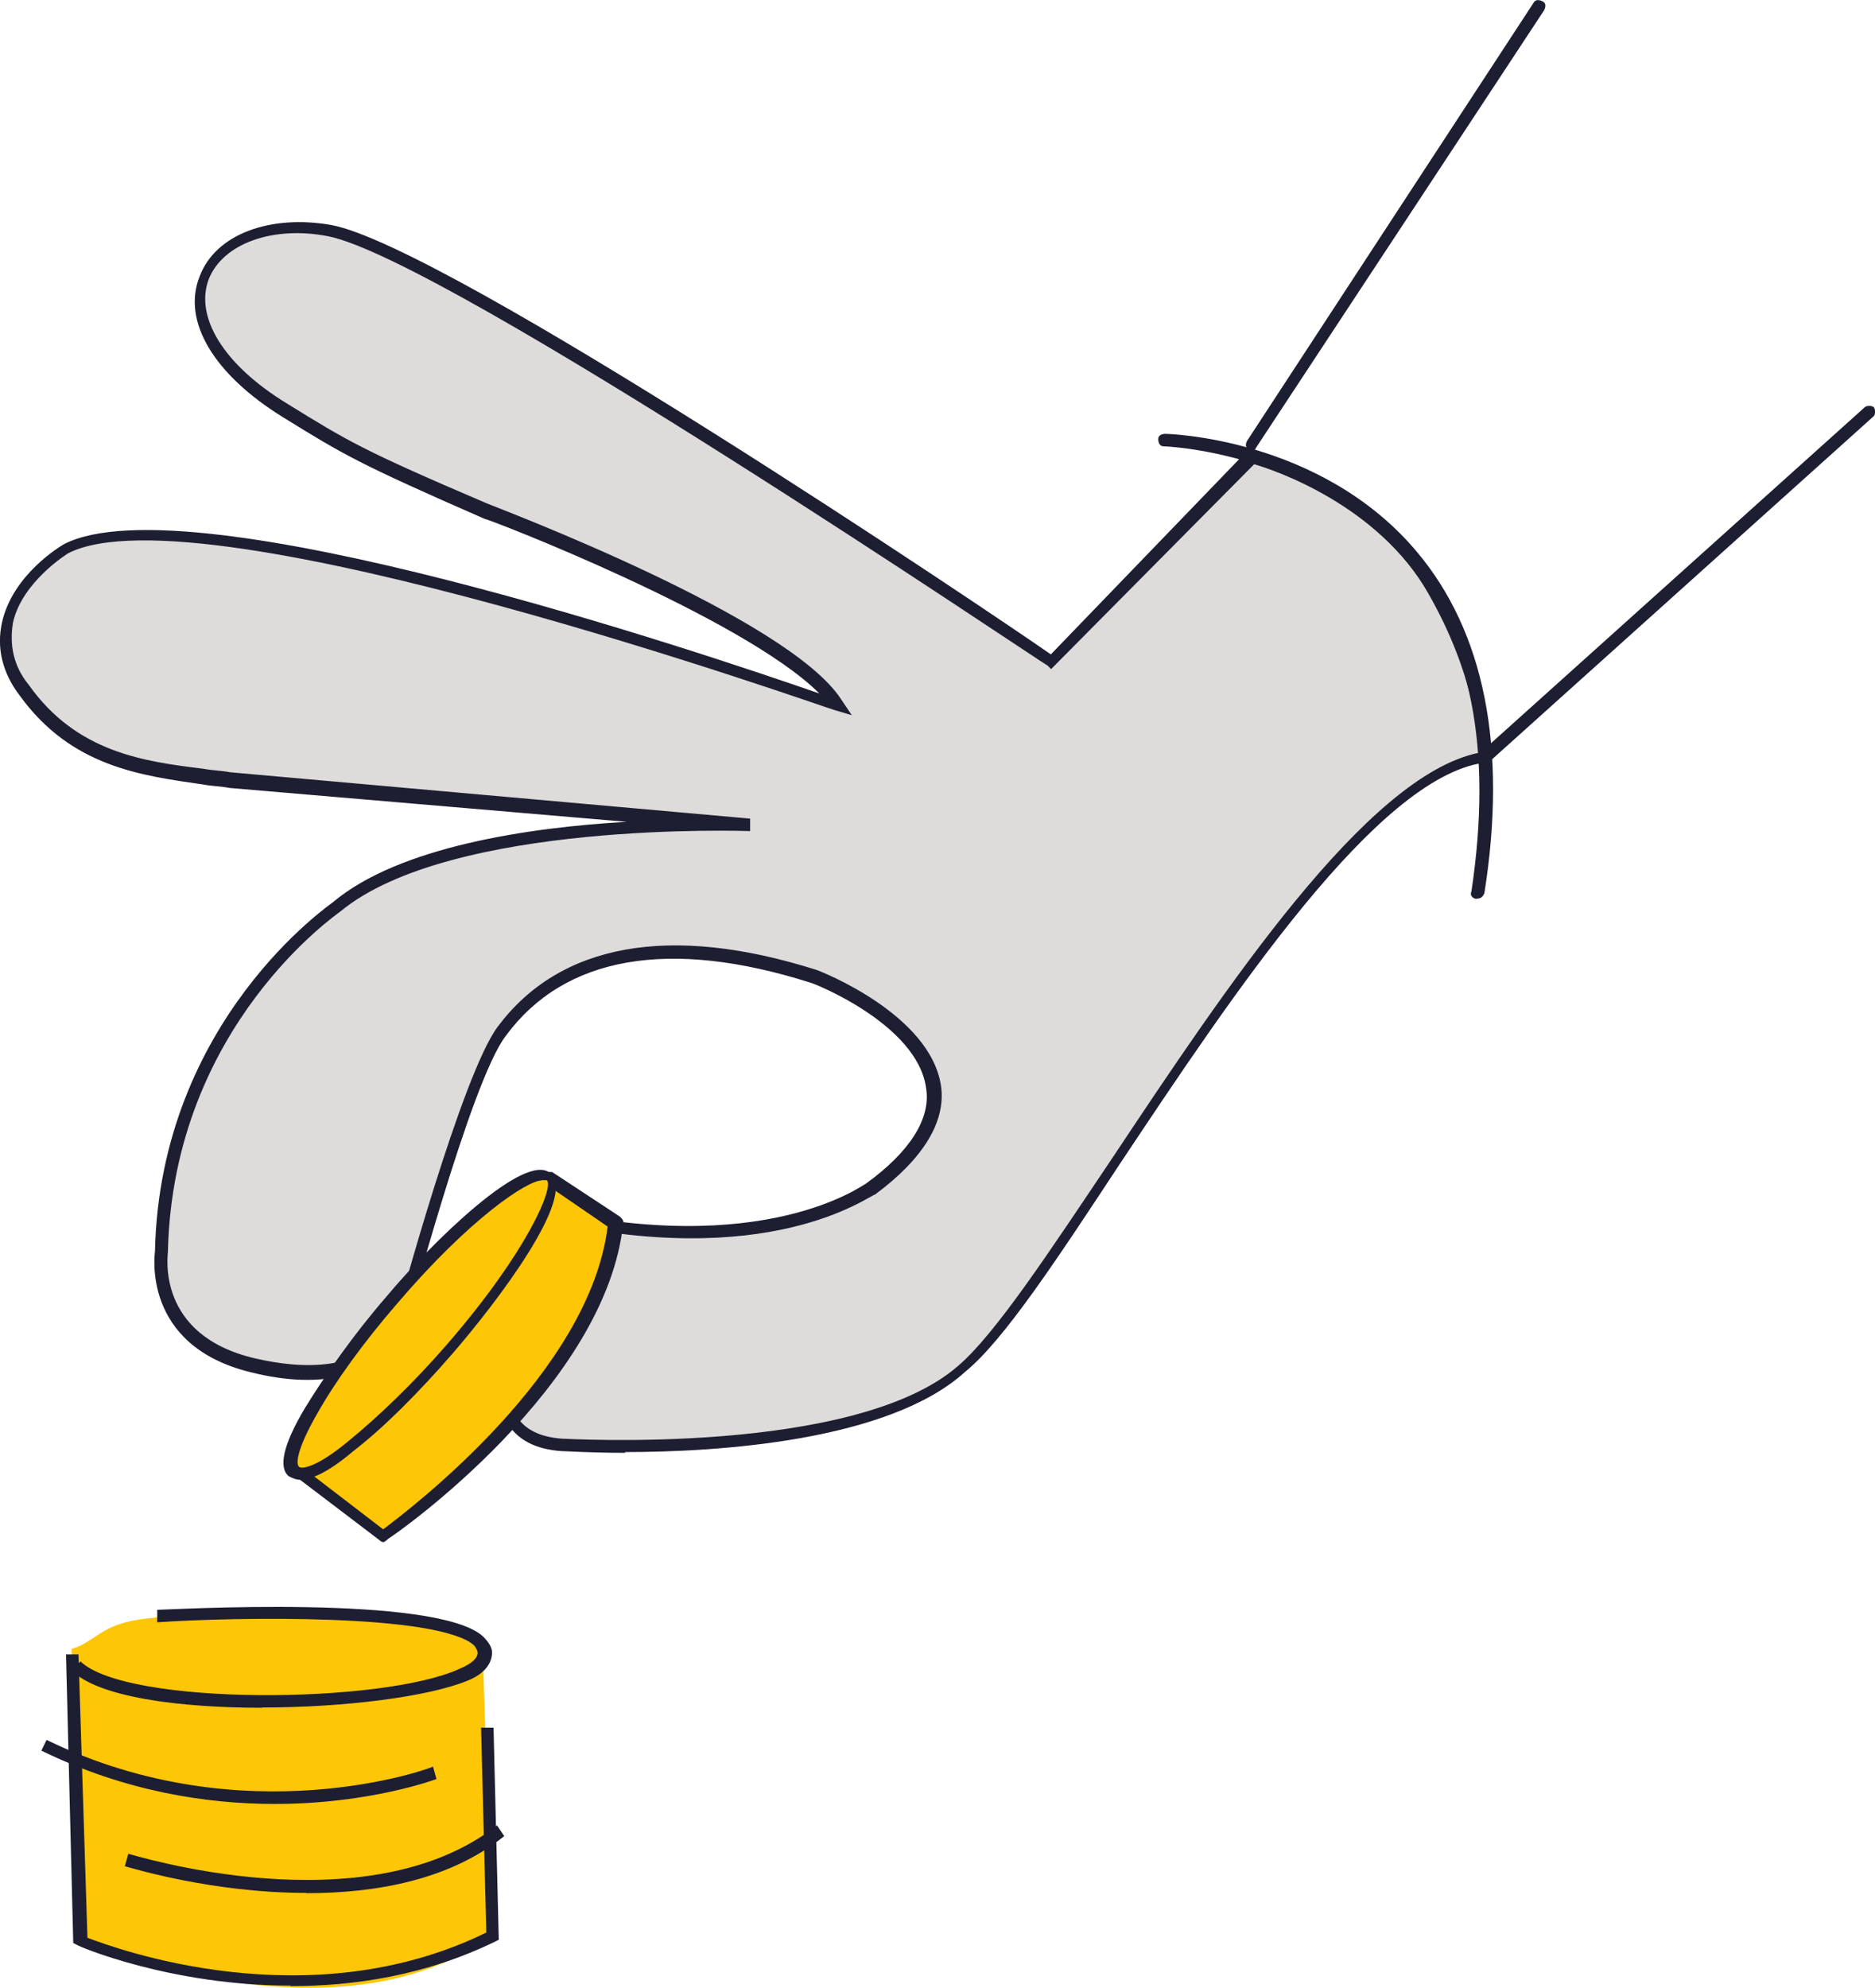 <?xml version="1.0" encoding="UTF-8"?> <svg xmlns="http://www.w3.org/2000/svg" id="Layer_2" data-name="Layer 2" viewBox="0 0 75.26 79.77"><defs><style> .cls-1 { fill: none; } .cls-2 { fill: #fdc606; } .cls-3 { fill: #1e1e32; } .cls-4 { fill: #dddcda; } </style></defs><g id="Layer_1-2" data-name="Layer 1"><g><path class="cls-2" d="M2.87,66.17l.36,11.72s10.15,4.36,16.51-.21l-.36-11.37s-2.22-2.72-13.51-1.36c-1.86.21-2,.93-3,1.22Z"></path><g><path class="cls-4" d="M59.55,30.43c-6.79,1-16.58,20.73-20.87,24.52s-16.08,3-16.08,3c-5-.29-1-9.29-1-9.29,9.29,2.22,13.37-1,13.37-1,6.86-5-2.29-8.58-2.29-8.58-8.08-2.5-11.22.5-12.51,2.22-1.43,1.93-4.07,11.87-4.07,11.87-1.43,2.36-4.5,1.86-5.86,1.5-4.29-1-3.72-4.57-3.72-4.57.29-9.29,7.08-13.87,7.08-13.87,4.43-3.65,16.51-3.15,16.51-3.15l-20.87-1.79c-2.72-.36-6-.36-8.29-3.57-2.36-3.36,1.64-5.72,1.64-5.72,5.5-2.79,30.95,6.29,30.95,6.29-2-3.29-14.01-7.79-14.01-7.79-5-2.22-5.65-2.5-8.08-4-6.22-3.86-3-8.15,1.79-7.22s28.95,17.3,28.95,17.3l8.08-8.15s5,1.36,7.29,5.43c2.07,3.72,2,6.58,2,6.58Z"></path><path class="cls-3" d="M25.1,58.3c-1.43,0-2.43-.07-2.57-.07-1-.07-1.79-.43-2.22-1.22-1.57-2.5.86-8.22,1-8.43l.07-.21.21.07c9.08,2.14,13.08-.93,13.15-.93,1.79-1.29,2.64-2.64,2.43-3.86-.36-2.57-4.57-4.22-4.65-4.22-5.65-1.79-9.86-1.07-12.22,2.14-1.43,1.86-4,11.72-4.07,11.79v.07c-1.07,1.79-3.29,2.36-6.15,1.64-4.43-1.07-3.86-4.79-3.86-4.86.21-9.29,7.08-13.94,7.15-14.01,2.64-2.22,7.86-3,11.79-3.22l-15.94-1.36c-.36-.07-.71-.07-1.07-.14-2.5-.36-5.29-.71-7.36-3.57-.71-.93-.93-1.93-.71-2.93.43-1.93,2.36-3.07,2.5-3.15,5.08-2.57,25.8,4.43,30.31,6-3.07-3.07-13.3-7.01-13.44-7.01-5.08-2.22-5.65-2.57-8.08-4.07-2.79-1.72-4.07-3.86-3.36-5.65.64-1.72,2.86-2.5,5.29-2.07,4.65.86,26.52,15.58,28.88,17.23l7.93-8.22.14.07c.21.07,5.15,1.43,7.43,5.5,2.14,3.79,2.07,6.65,2.07,6.79v.21h-.21c-4.29.64-10.01,9.22-14.58,16.08-2.5,3.79-4.65,7.08-6.22,8.36-3.07,2.79-9.94,3.22-13.65,3.22ZM21.67,48.94c-.43,1-2.29,5.72-1,7.79.36.64,1,.93,1.86,1,.14,0,11.79.71,15.94-2.93,1.5-1.29,3.65-4.57,6.15-8.29,4.57-6.86,10.22-15.37,14.73-16.3,0-.71-.21-3.22-2-6.36-2-3.57-6.22-5-7.01-5.22l-8.15,8.22-.14-.14c-.29-.14-24.16-16.3-28.88-17.23-2.22-.43-4.22.29-4.79,1.72-.57,1.5.57,3.43,3.15,5,2.43,1.5,3,1.86,8.01,4,.5.21,12.08,4.57,14.22,7.86l.43.64-.71-.21c-.29-.07-25.38-9.01-30.74-6.29,0,0-1.86,1.14-2.22,2.79-.14.86,0,1.72.64,2.5,1.93,2.72,4.65,3.07,7.01,3.36.36.07.71.07,1.07.14l20.87,1.86v.5c-.14,0-12.01-.43-16.44,3.22-.07.07-6.72,4.57-6.93,13.65,0,.14-.5,3.36,3.5,4.29,1.86.43,4.36.57,5.58-1.36.21-.79,2.72-10.01,4.15-11.94,2.5-3.36,6.93-4.15,12.8-2.29.21.07,4.57,1.79,5,4.65.21,1.43-.71,2.93-2.64,4.36-.29.07-4.29,3.15-13.44,1Z"></path></g><path class="cls-3" d="M11.66,79.68c-4.79,0-8.51-1.57-8.58-1.64l-.14-.07-.29-11.58h.5l.36,11.37c1.14.43,8.86,3.29,16.01-.21l-.21-8.22h.5l.21,8.51-.14.07c-2.79,1.36-5.65,1.79-8.22,1.79Z"></path><path class="cls-3" d="M10.52,68.53c-3.36,0-6.58-.43-7.65-1.5l.36-.36c1.86,1.79,12.15,1.72,15.23.29.5-.21.71-.43.71-.64,0-.07-.07-.21-.14-.29-1.43-1.29-9.65-1.14-12.72-.93v-.5c.43,0,11.22-.64,13.08,1.07.21.21.36.43.36.64,0,.43-.29.86-1,1.14-1.57.64-4.93,1.07-8.22,1.07Z"></path><path class="cls-3" d="M11.02,72.39c-2.72,0-6-.5-9.36-2.14l.21-.43c7.93,3.86,15.44,1.14,15.51,1.07l.14.5s-2.64,1-6.5,1Z"></path><path class="cls-3" d="M12.3,75.96c-3.79,0-7.01-1-7.29-1.07l.14-.5c.07,0,9.51,3,14.8-1.14l.29.43c-2.22,1.79-5.22,2.29-7.93,2.29Z"></path><g><path class="cls-2" d="M21.95,47.3s-3.93,9.01-9.94,11.87l3.29,2.5s8.65-6,9.29-12.51l-2.64-1.86Z"></path><path class="cls-3" d="M15.38,61.88q-.07,0-.14-.07l-3.29-2.5c-.07-.07-.07-.14-.07-.21s.07-.14.14-.21c5.79-2.79,9.72-11.65,9.79-11.72,0-.07.07-.14.14-.14h.21l2.72,1.79c.07.07.14.14.14.21-.64,6.58-9.08,12.51-9.44,12.72-.14.14-.21.14-.21.14ZM12.59,59.23l2.79,2.14c1.14-.86,8.29-6.29,9.01-12.15l-2.29-1.57c-.71,1.5-4.29,8.72-9.51,11.58Z"></path></g><g><ellipse class="cls-2" cx="16.88" cy="53.17" rx="7.79" ry="1.5" transform="translate(-34.4 31.21) rotate(-49.2)"></ellipse><path class="cls-3" d="M12.02,59.38c-.14,0-.29-.07-.43-.14-.43-.36-.21-1.29.64-2.72.79-1.29,1.93-2.93,3.29-4.5,1.79-2.14,5.58-5.86,6.58-4.93,1.07.93-2.14,5.15-3.93,7.22h0c-1.36,1.57-2.79,3-4,3.93-.93.79-1.64,1.14-2.14,1.14ZM21.74,47.37c-.57,0-2.86,1.5-5.79,4.93-1.36,1.57-2.5,3.15-3.22,4.43-.86,1.5-.86,2.07-.71,2.14.07.07.64.07,2-1.07,1.14-.93,2.57-2.29,3.93-3.86h0c3.22-3.72,4.29-6.29,4-6.58h-.21Z"></path></g><path class="cls-3" d="M59.27,36.07h0c-.14,0-.29-.14-.21-.29.86-5.72,0-10.15-2.64-13.3-3.72-4.36-9.65-4.57-9.72-4.57-.14,0-.21-.14-.21-.29s.14-.21.29-.21c.07,0,6.22.14,10.08,4.72,2.72,3.22,3.65,7.86,2.72,13.72-.07.14-.14.21-.29.21Z"></path><g><line class="cls-1" x1="61.77" y1=".26" x2="50.19" y2="17.85"></line><path class="cls-3" d="M50.19,18.06h0c-.21-.07-.21-.21-.14-.36L61.55.12c.07-.14.21-.14.36-.07s.14.21.07.36l-11.58,17.58c0,.07-.07.07-.21.07Z"></path></g><g><line class="cls-1" x1="74.99" y1="16.49" x2="59.55" y2="30.43"></line><path class="cls-3" d="M59.55,30.71c-.07,0-.14,0-.21-.07-.07-.07-.07-.29,0-.36l15.51-13.94c.07-.07.29-.07.36,0s.07.29,0,.36l-15.51,13.94c-.07,0-.07.07-.14.07Z"></path></g></g></g></svg> 